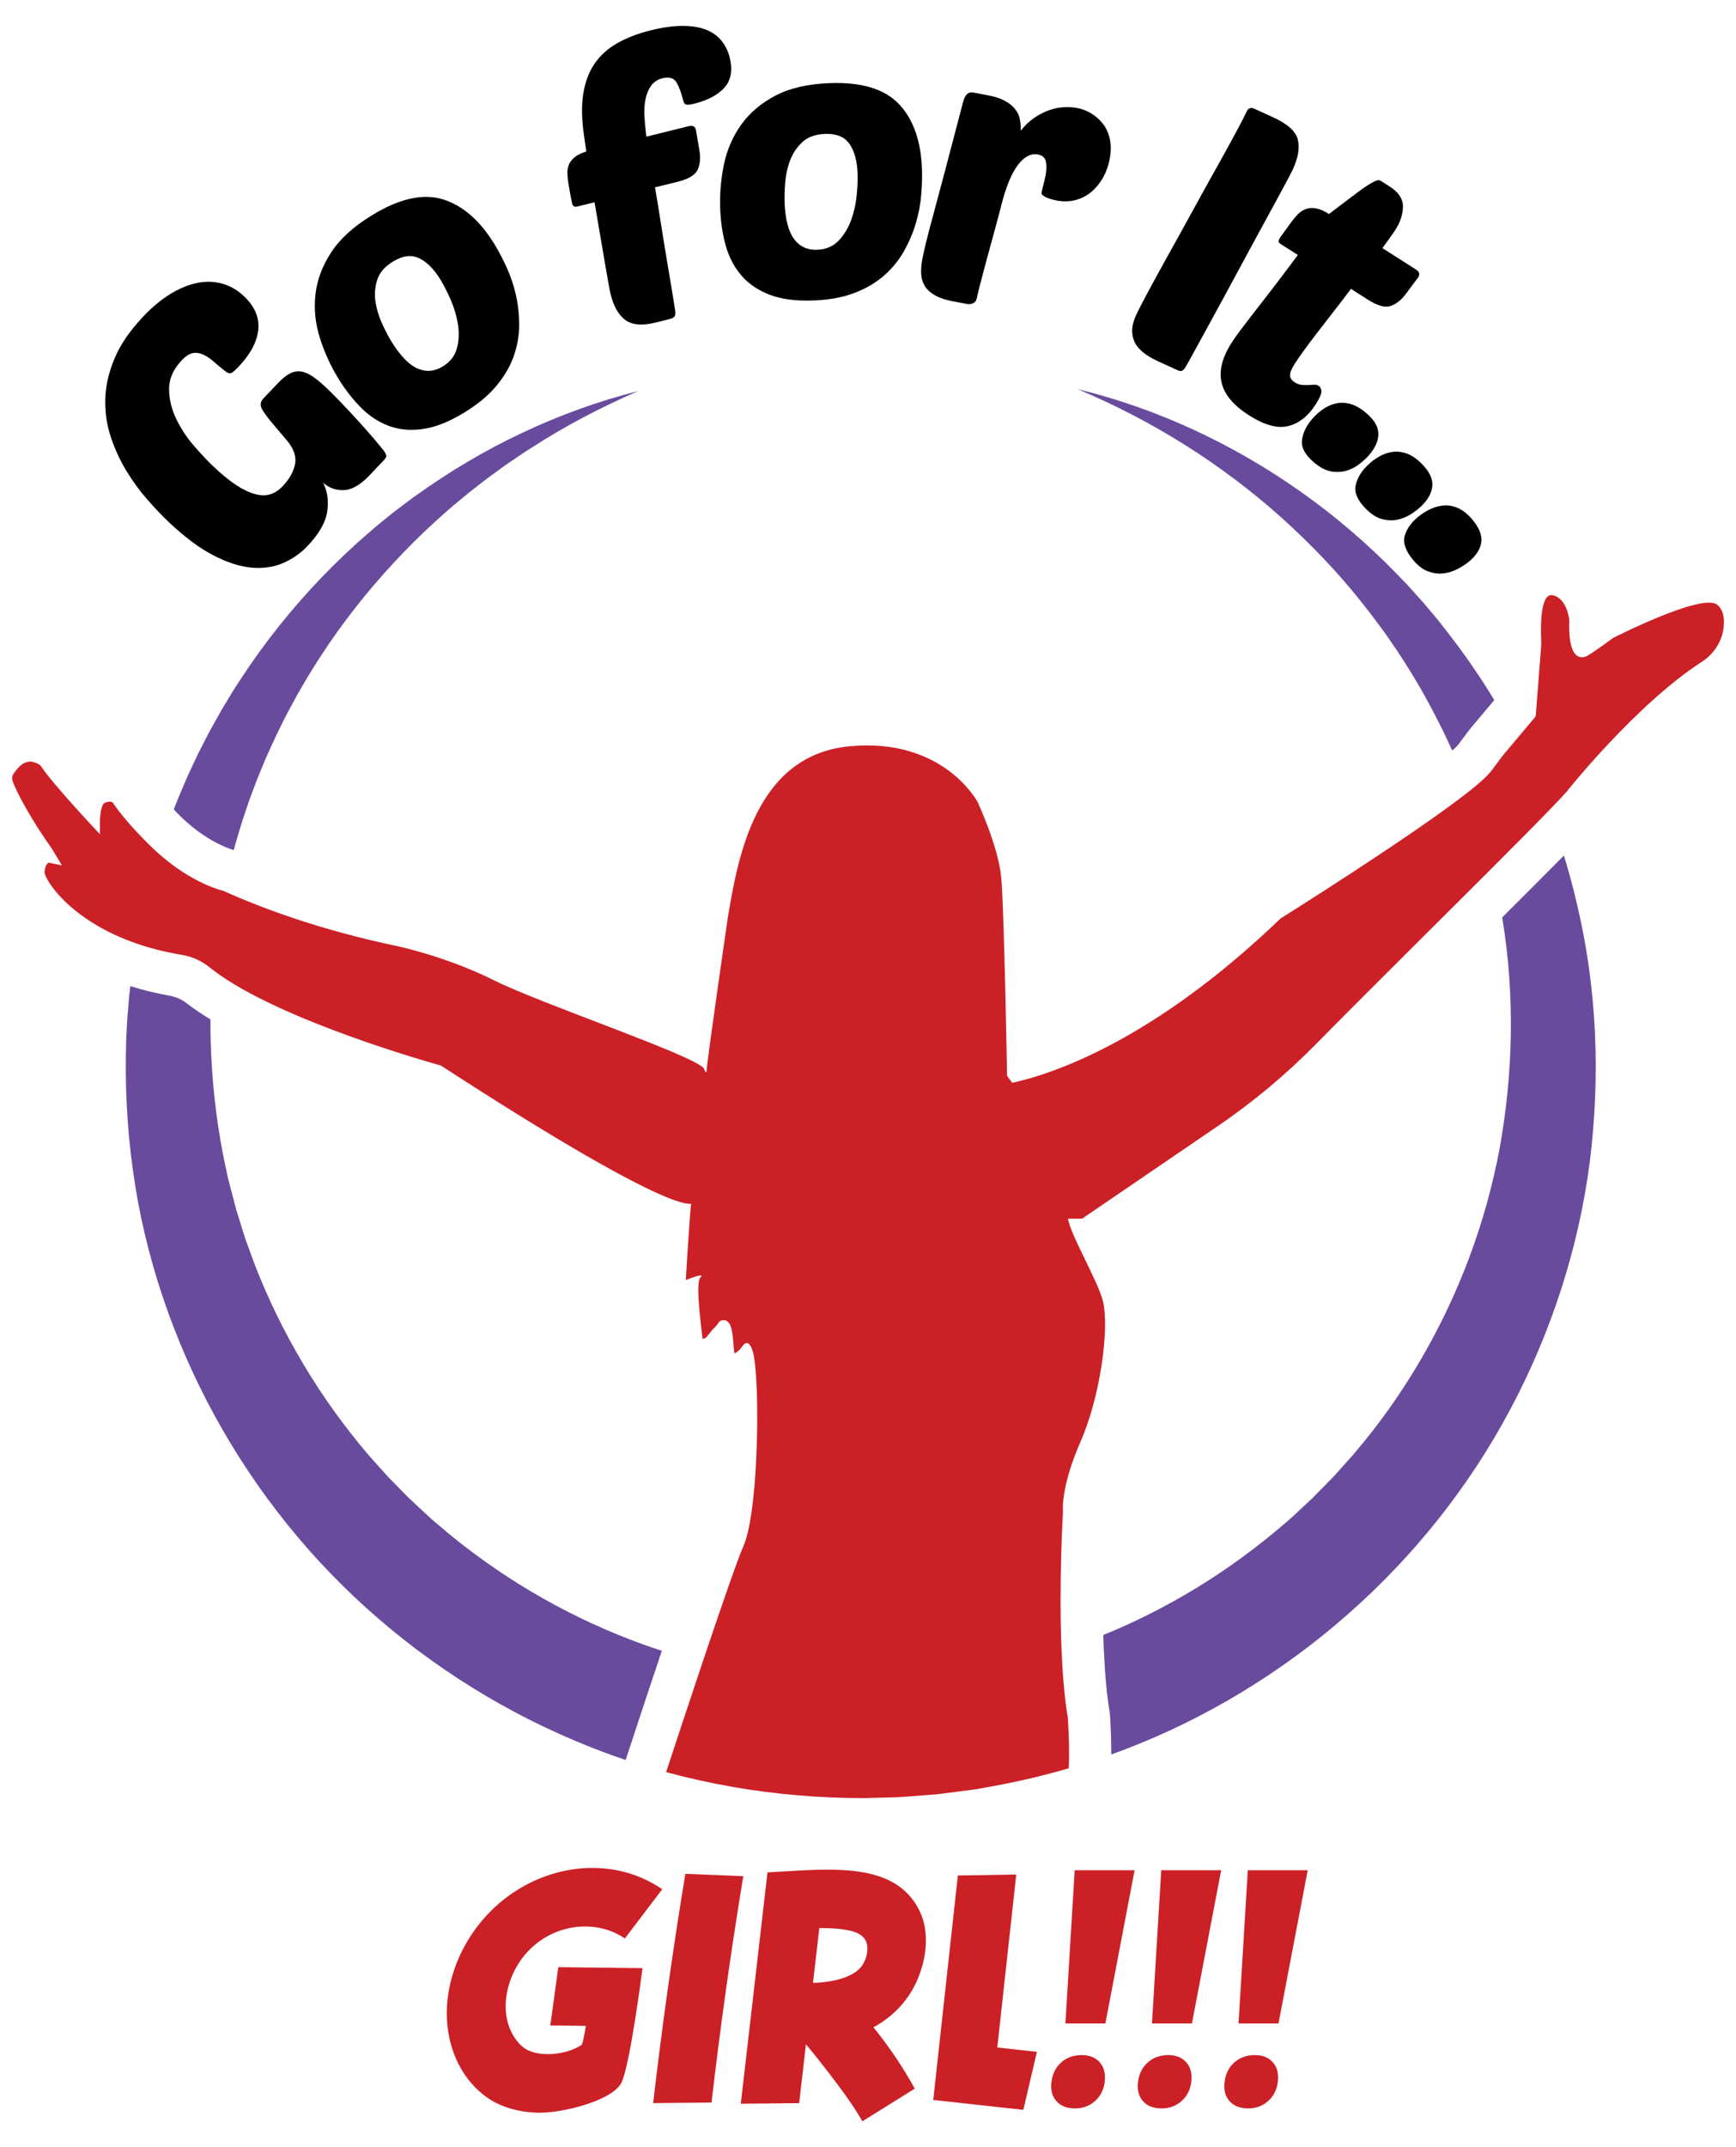 <?xml version="1.0" encoding="utf-8"?>
<!-- Generator: Adobe Illustrator 24.1.1, SVG Export Plug-In . SVG Version: 6.00 Build 0)  -->
<svg version="1.1" id="Layer_1" xmlns="http://www.w3.org/2000/svg" xmlns:xlink="http://www.w3.org/1999/xlink" x="0px" y="0px"
	 viewBox="0 0 576 712" style="enable-background:new 0 0 576 712;" xml:space="preserve">
<style type="text/css">
	.st0{fill:#694B9E;}
	.st1{fill:#CC2027;}
	.st2{fill:#010101;}
</style>
<g>
	<g>
		<g>
			<path class="st0" d="M57.66,268.39c0.85-2.2,1.74-4.39,2.67-6.56l2.1-4.88l2.25-4.8l1.13-2.4l1.21-2.35l2.42-4.71l2.58-4.63
				l1.29-2.3c0.45-0.77,0.91-1.52,1.36-2.28l2.73-4.5c0.93-1.5,1.92-2.95,2.88-4.43c7.72-11.75,16.53-22.71,26.15-32.8
				c4.86-5.01,9.84-9.86,15.12-14.38c2.59-2.32,5.28-4.5,7.99-6.68c1.33-1.1,2.75-2.11,4.12-3.16c1.39-1.03,2.74-2.11,4.16-3.09
				c11.24-8.05,23.1-15.13,35.51-20.94c12.37-5.85,25.25-10.51,38.37-13.81c-12.4,5.4-24.35,11.63-35.55,18.92
				c-2.84,1.74-5.56,3.69-8.31,5.54c-1.36,0.95-2.69,1.95-4.03,2.92c-1.34,0.98-2.7,1.95-3.99,2.99l-3.92,3.06
				c-1.3,1.03-2.55,2.11-3.83,3.15c-2.58,2.07-5.02,4.33-7.49,6.51c-19.48,17.81-35.86,38.64-48.05,61.49
				c-3.12,5.68-5.83,11.55-8.46,17.44l-1.84,4.47l-0.92,2.23l-0.85,2.26l-1.69,4.51l-1.54,4.57c-1.08,3.02-1.91,6.13-2.86,9.19
				c-0.28,0.96-0.54,1.94-0.79,2.92c-0.11-0.04-0.23-0.07-0.36-0.1c-0.35-0.1-7.27-2.03-15.37-9.24
				C60.4,271.25,59,269.86,57.66,268.39"/>
			<path class="st0" d="M425.02,171.49c-19.7-17.58-42.56-32.01-67.52-42.46c26.31,6.38,51.61,18.13,74.17,34.09
				c11.29,7.98,21.91,17.03,31.63,27.03c1.21,1.25,2.44,2.49,3.64,3.76l3.5,3.89l1.76,1.95l1.69,2.01l3.37,4.03
				c4.34,5.49,8.61,11.06,12.49,16.92c2.11,3.08,4.12,6.23,6.04,9.44l-7.45,8.87c-1.13,1.34-2.07,2.64-2.91,3.78
				c-0.75,1.03-1.45,2-1.97,2.56c-0.17,0.18-0.64,0.66-1.62,1.51c-0.51-1.13-1.05-2.24-1.57-3.38c-0.7-1.45-1.34-2.94-2.1-4.36
				c-1.47-2.88-2.9-5.78-4.49-8.6c-3.05-5.73-6.51-11.22-10.06-16.67l-2.77-4.02l-1.39-2.01l-1.45-1.96l-2.92-3.93
				c-0.99-1.3-2.02-2.56-3.03-3.86C443.97,189.8,434.82,180.32,425.02,171.49"/>
			<path class="st0" d="M213.77,545.41c1.93,0.7,3.87,1.35,5.83,1.99c-5.82,17.33-11.29,34.01-11.9,35.88
				c-0.03,0.11-0.06,0.21-0.1,0.32c-2.28-0.76-4.55-1.56-6.8-2.39c-13.69-5.11-26.95-11.38-39.51-18.82
				c-12.56-7.43-24.47-15.93-35.49-25.45c-22.12-18.96-40.6-41.99-54.53-67.41c-13.89-25.42-23.35-53.27-27.21-81.8
				c-2-14.26-2.65-28.64-2.19-42.93l0.26-5.36c0.09-1.77,0.28-3.56,0.41-5.34c0.16-1.78,0.26-3.56,0.49-5.34l0.21-1.77
				c4.18,1.32,8.55,2.38,13.1,3.2c2.08,0.38,4.04,1.27,5.71,2.57l0.03,0.02c2.35,1.8,4.96,3.56,7.76,5.26
				c-0.02,0.76-0.02,1.52-0.02,2.28l0.09,4.76c0.33,12.7,1.69,25.3,4.08,37.67l0.96,4.63c0.34,1.54,0.61,3.1,1.04,4.6l2.38,9.12
				l2.8,9c0.22,0.75,0.51,1.48,0.78,2.22l0.82,2.21l1.61,4.42c4.5,11.7,10.04,22.97,16.45,33.69c6.41,10.73,13.75,20.86,21.86,30.32
				l6.24,6.94l6.55,6.66c2.24,2.15,4.56,4.23,6.83,6.36c1.11,1.09,2.33,2.03,3.52,3.05l3.56,3
				C168.62,524.69,190.48,537.09,213.77,545.41"/>
			<path class="st0" d="M527.46,385.49c-3.73,28.54-12.81,56.49-26.45,82.04c-13.64,25.59-32.04,48.68-53.94,67.87
				c-10.92,9.63-22.73,18.26-35.21,25.81c-12.48,7.56-25.66,14-39.34,19.16c-1.26,0.48-2.53,0.95-3.8,1.4
				c0.02-6.07-0.36-12.15-0.42-13c-0.03-0.48-0.09-0.94-0.17-1.41c-0.91-5.41-1.55-12.41-1.91-20.79c-0.06-1.47-0.11-2.94-0.15-4.42
				c9.21-3.72,18.14-8.16,26.76-13.13c10.73-6.21,20.91-13.37,30.46-21.32c2.37-2,4.79-3.96,7.02-6.13l3.42-3.18
				c0.57-0.53,1.15-1.05,1.71-1.59l1.63-1.67l3.27-3.32c1.09-1.11,2.21-2.2,3.22-3.38l3.11-3.48l1.56-1.73
				c0.52-0.58,1.05-1.15,1.52-1.77c8.09-9.49,15.3-19.73,21.6-30.51c12.63-21.57,21.58-45.36,26.23-70.15
				c4.47-24.79,5.07-50.56,0.98-75.75l-0.14-0.83c2.25-2.24,4.46-4.44,6.58-6.56c5.74-5.73,10.28-10.3,13.9-13.97
				c1.67,5.43,3.15,10.93,4.43,16.48C529.89,327.96,531.05,356.96,527.46,385.49"/>
		</g>
		<g>
			<path class="st1" d="M572,206.59c-0.08,5.19-2.88,9.97-7.24,12.79c-22.06,14.25-45.02,43.21-45.02,43.21
				c-1.16,1.32-3.22,3.5-5.95,6.32c-4.61,4.76-11.17,11.36-18.67,18.86c-18.73,18.73-43.37,43.09-58.41,58.38
				c-9.95,10.1-20.86,19.22-32.57,27.2c-16.85,11.49-39.46,26.9-45.1,30.75h-4.66c0.75,5.46,10.09,20.86,11.65,27.66
				c1.95,8.46-0.65,30.57-7.48,46.19c-6.83,15.62-5.86,23.43-5.86,23.43s-1.41,23.43-0.47,45.78c0.34,8.02,0.98,15.91,2.1,22.53
				c0,0,0.66,10.03,0.27,16.67c-7.99,2.33-16.09,4.25-24.26,5.77l-5.39,0.98l-1.35,0.24l-1.36,0.18l-2.72,0.35l-5.44,0.7l-2.72,0.34
				c-0.9,0.11-1.82,0.15-2.73,0.23c-3.64,0.27-7.28,0.6-10.93,0.81l-10.95,0.29c-14.6,0.01-29.21-1.22-43.62-3.71
				c-7.43-1.31-14.82-2.94-22.1-4.91c1.46-4.47,6.67-20.31,12.07-36.39c5.65-16.82,11.52-33.91,13.55-38.48
				c4.76-10.75,5.43-47.62,3.81-60.91c-0.2-1.69-0.44-3-0.71-3.83c-0.34-1-0.67-1.68-1.01-2.11c-0.2-0.26-0.41-0.42-0.61-0.5
				c-0.69-0.29-1.36,0.34-1.96,1.23c-0.63,0.92-1.49,1.65-2.46,2.19l-0.01,0.01c-0.6-3.27-0.13-10.77-3.31-11.06
				c-0.06-0.01-0.13-0.01-0.19-0.01c-0.21,0-0.39,0.01-0.57,0.04c-0.61,0.11-0.99,0.4-1.23,0.8c-0.53,0.85-1.24,1.59-1.96,2.28
				l-2,2.49c-0.37,0.35-0.86,0.55-1.37,0.55h-0.01c0.22-0.02-2.63-18.37-0.67-20.32c0.5-0.5,0.42-0.69,0.04-0.69
				c-0.6,0-1.98,0.46-3.11,0.88l-1.77,0.67c0.03-0.39,0.28-4.6,0.59-9.49c0.39-5.96,0.85-12.93,1.12-15.28
				c0.03-0.24,0.07-0.41,0.1-0.5c-1-0.19-7.5,3.19-83.05-45.86c0,0-53.31-14.6-75.66-31.71c-0.36-0.28-0.72-0.56-1.07-0.84
				c-2.65-2.14-5.8-3.59-9.16-4.14c-5.63-0.93-10.66-2.23-15.13-3.78c-22.47-7.78-30.75-21.63-30.5-23.85
				c0.34-2.83,1.42-2.96,1.42-2.96l4.36,0.9l-3.39-5.59c-6.91-9.69-11.8-18.91-13-22.4c-0.29-0.85-0.14-1.79,0.39-2.51
				c2.46-3.32,3.59-3.73,5.4-3.92c0.81-0.08,3.16,0.77,3.59,1.44c3.83,5.96,19.6,22.64,19.6,22.64v-4.55
				c0.21-3.34,0.63-5.58,1.91-5.99c2.46-0.78,2.7,0.6,2.7,0.6c3.97,5.7,10.83,12.77,14.8,16.3c11.5,10.24,21.49,12.4,21.49,12.4
				l0.02,0.01c0.04,0.02,0.08,0.04,0.12,0.06c0.05,0.02,0.1,0.04,0.15,0.06c13.28,5.95,32.35,12.97,57.8,18.3
				c0,0,16.1,3.42,31.71,11.23c15.62,7.8,65.22,24.48,69.62,29.12c0,0,1.02,2.72,1.02,0.53c0-2.19,6.95-50.14,6.95-50.14
				c3.42-20.49,9.27-54.16,40.51-57.09c31.22-2.94,42.45,18.54,42.45,18.54s6.83,14.64,7.8,24.89c0.98,10.25,1.95,65.87,1.95,65.87
				l1.72,2.3c13.74-3.02,47-14.13,89.05-54.52c0,0,44.15-27.62,62.48-42.1c2.76-2.19,4.93-4.07,6.28-5.51
				c1.99-2.14,3.5-4.67,5.38-6.91l4.06-4.83l6.19-7.36c0.14-0.17,0.22-0.37,0.25-0.59l1.77-22.66c0.06-0.68,0.07-1.36,0.04-2.04
				c-0.18-3.59-0.48-15.9,3.69-15.18c4.88,0.85,5.63,8.22,5.63,8.22c-0.64,16.27,6.08,11.82,6.08,11.82
				c2.28-1.3,8.46-5.85,8.46-5.85s29.28-14.96,34.48-11.06C571.48,201.84,572.04,204.15,572,206.59"/>
		</g>
		<g>
			<path class="st1" d="M206.13,690.72c-3.22,5.97-19.43,9.85-26.86,9.85c-6.9,0-13.47-1.85-18.4-5.58
				c-6.46-4.88-10.78-12.45-12.16-21.32c-2.5-16.04,5.27-33.93,19.36-44.51c15.9-11.95,36.66-13.03,51.66-2.69l-12.41,16.33
				c-8.32-5.74-20.15-5.23-28.76,1.24c-8.84,6.64-11.67,17.29-10.56,24.38c0.7,4.47,2.84,8.35,5.87,10.64
				c4.17,3.15,13.57,2.62,19.03-0.91c0.58-0.37,1.35-5.83,1.5-6.37l-11.81-0.14l2.65-19.34l27.95,0.33
				C213.18,652.64,209,685.41,206.13,690.72"/>
			<path class="st1" d="M246.63,622.13c-4.1,24.79-7.65,50.05-10.55,75.07l-19.37,0.18c2.94-25.34,6.54-50.91,10.69-76.02
				L246.63,622.13z"/>
			<path class="st1" d="M289.81,672.24c5.12,6.34,9.73,13.13,13.7,20.34l-17.38,10.84c-4.97-9.02-18.49-25.3-18.72-25.53l-2.25,19.5
				l-19.37,0.2l8.86-76.71l9.26-0.54c17.77-1.04,34.28-0.81,41.2,13.3c3.16,6.44,2.74,15.3-1.11,23.7
				C300.87,664.11,295.74,669.02,289.81,672.24 M271.85,639.34l-2.1,18.17c0,0,13.1,0,16.65-6.31c1.93-3.43,1.46-6.4,0.95-7.44
				C286.24,641.5,284,639.35,271.85,639.34"/>
			<polygon class="st1" points="330.9,678.94 344.04,680.39 339.54,699.62 309.65,696.34 317.81,621.9 337.19,621.59 			"/>
			<path class="st1" d="M356.71,699.14c-2.73,0-4.8-0.81-6.21-2.43c-1.42-1.62-1.96-3.72-1.64-6.3c0.34-2.72,1.42-4.9,3.25-6.52
				c1.82-1.62,4.1-2.43,6.82-2.43c2.58,0,4.57,0.81,5.99,2.43c1.41,1.62,1.95,3.79,1.61,6.52c-0.32,2.58-1.4,4.68-3.22,6.3
				C361.49,698.33,359.29,699.14,356.71,699.14 M356.58,620.16h19.88l-9.7,50.81h-13.26L356.58,620.16z"/>
			<path class="st1" d="M385.43,699.14c-2.73,0-4.8-0.81-6.21-2.43c-1.42-1.62-1.96-3.72-1.64-6.3c0.34-2.72,1.42-4.9,3.25-6.52
				c1.82-1.62,4.1-2.43,6.82-2.43c2.58,0,4.57,0.81,5.99,2.43c1.42,1.62,1.95,3.79,1.61,6.52c-0.32,2.58-1.4,4.68-3.22,6.3
				C390.21,698.33,388.01,699.14,385.43,699.14 M385.3,620.16h19.88l-9.7,50.81h-13.26L385.3,620.16z"/>
			<path class="st1" d="M414.15,699.14c-2.73,0-4.8-0.81-6.21-2.43c-1.42-1.62-1.96-3.72-1.64-6.3c0.34-2.72,1.42-4.9,3.25-6.52
				c1.82-1.62,4.1-2.43,6.82-2.43c2.58,0,4.57,0.81,5.99,2.43c1.41,1.62,1.95,3.79,1.61,6.52c-0.32,2.58-1.4,4.68-3.22,6.3
				C418.93,698.33,416.73,699.14,414.15,699.14 M414.02,620.16h19.88l-9.7,50.81h-13.26L414.02,620.16z"/>
		</g>
		<g>
			<path class="st2" d="M127.4,152.56c0.52-0.55,0.78-1,0.77-1.36c-0.01-0.36-0.23-0.85-0.66-1.5c-0.55-0.76-1.61-2.05-3.17-3.89
				c-1.56-1.83-3.3-3.81-5.22-5.93c-1.92-2.12-3.84-4.18-5.76-6.19c-1.92-2-3.49-3.58-4.7-4.74c-1.76-1.68-3.34-3.01-4.73-3.98
				c-1.39-0.98-2.71-1.57-3.96-1.77c-1.25-0.21-2.5,0-3.73,0.63c-1.23,0.63-2.57,1.7-4.02,3.22l-4.78,5.02
				c-1.1,1.16-1.23,2.42-0.4,3.8c0.84,1.38,2.05,3,3.64,4.86l4.59,5.41c2.26,2.74,3.13,5.36,2.6,7.87c-0.53,2.51-1.9,4.92-4.1,7.23
				c-1.22,1.28-2.55,2.16-3.99,2.64c-1.44,0.48-3.12,0.48-5.04-0.01c-1.91-0.49-4.03-1.49-6.36-3.01c-2.32-1.52-4.95-3.67-7.86-6.45
				c-1.76-1.68-3.82-3.87-6.17-6.58c-2.35-2.7-4.31-5.67-5.87-8.9c-1.56-3.23-2.36-6.54-2.38-9.92c-0.02-3.38,1.38-6.57,4.22-9.55
				c1.39-1.46,2.68-2.26,3.86-2.41c1.18-0.15,2.36,0.08,3.54,0.67c1.17,0.6,2.32,1.4,3.44,2.41c1.12,1.01,2.29,1.98,3.5,2.9
				c0.73,0.58,1.33,0.83,1.8,0.76c0.47-0.07,1.35-0.77,2.62-2.11c4-4.2,6.2-8.3,6.61-12.32c0.41-4.02-1.15-7.71-4.68-11.07
				c-2.19-2.09-4.61-3.5-7.28-4.23c-2.66-0.74-5.43-0.82-8.29-0.24c-2.87,0.58-5.81,1.78-8.82,3.6c-3.01,1.83-6,4.29-8.95,7.39
				c-4.52,4.74-7.75,9.44-9.68,14.09c-1.94,4.65-2.96,9.16-3.06,13.53c-0.1,4.37,0.52,8.56,1.86,12.56
				c1.35,4.01,3.07,7.74,5.17,11.19c2.1,3.45,4.39,6.59,6.87,9.41c2.47,2.82,4.75,5.22,6.81,7.19c5.41,5.16,10.45,8.94,15.11,11.35
				c4.66,2.41,8.93,3.78,12.8,4.1c3.87,0.32,7.35-0.19,10.43-1.55c3.08-1.35,5.76-3.21,8.02-5.59c3.88-4.07,6.07-7.93,6.58-11.57
				c0.5-3.64,0.04-6.77-1.39-9.41c2.06,1.73,4.4,2.54,7.01,2.41c2.61-0.12,5.42-1.77,8.43-4.93L127.4,152.56z"/>
		</g>
		<path class="st2" d="M139.08,85.63c2.57,1.23,4.95,3.64,7.14,7.23c1.01,1.65,2.09,3.79,3.26,6.42c1.17,2.63,1.98,5.34,2.44,8.11
			c0.46,2.77,0.37,5.44-0.29,8c-0.65,2.56-2.23,4.61-4.74,6.14c-2.8,1.71-5.62,1.91-8.49,0.6c-2.86-1.3-5.74-4.32-8.62-9.05
			c-0.92-1.51-1.92-3.43-3-5.77c-1.08-2.34-1.81-4.75-2.19-7.22c-0.38-2.47-0.19-4.9,0.57-7.29c0.76-2.38,2.5-4.4,5.23-6.07
			C133.61,84.77,136.51,84.4,139.08,85.63z M164.74,127.91c2.63-3.18,4.54-6.46,5.73-9.84c1.18-3.38,1.78-6.79,1.79-10.24
			c0.01-3.45-0.35-6.77-1.07-9.97c-0.72-3.2-1.74-6.24-3.06-9.13c-1.32-2.89-2.66-5.44-4.01-7.66
			c-4.86-7.96-10.59-12.95-17.18-14.97c-6.6-2.02-14.41-0.28-23.45,5.23c-6.17,3.76-10.71,7.89-13.63,12.38
			c-2.92,4.49-4.65,9.11-5.19,13.87c-0.54,4.76-0.07,9.52,1.4,14.27c1.48,4.76,3.53,9.29,6.15,13.59c2.28,3.73,4.8,6.98,7.58,9.76
			c2.78,2.78,5.88,4.8,9.3,6.06c3.42,1.26,7.19,1.59,11.31,0.99c4.11-0.59,8.65-2.4,13.59-5.42
			C158.53,134.06,162.1,131.09,164.74,127.91z"/>
		<g>
			<path class="st2" d="M224.78,60.29c3.67-0.91,5.91-2.26,6.72-4.06c0.81-1.8,0.99-3.94,0.55-6.43l-1.14-6.73
				c-0.28-1.14-1.08-1.55-2.38-1.23l-14.07,3.47c-0.28-2.18-0.49-4.33-0.62-6.46c-0.14-2.13-0.03-4.08,0.31-5.85
				c0.34-1.77,0.96-3.29,1.86-4.55c0.9-1.26,2.16-2.09,3.8-2.5c2.2-0.54,3.74-0.1,4.61,1.33c0.87,1.43,1.64,3.49,2.3,6.18
				c0.18,0.73,0.52,1.15,1.02,1.24c0.5,0.09,1.36-0.01,2.58-0.31c4.48-1.11,7.83-2.89,10.04-5.33c2.21-2.45,2.79-5.79,1.74-10.03
				c-0.5-2.04-1.39-3.85-2.64-5.45c-1.26-1.59-2.95-2.82-5.06-3.68c-2.12-0.86-4.71-1.3-7.79-1.32c-3.08-0.02-6.65,0.48-10.73,1.48
				c-4.16,1.03-7.81,2.43-10.97,4.2c-3.15,1.77-5.68,4.04-7.6,6.81c-1.91,2.77-3.18,6.13-3.8,10.09c-0.62,3.96-0.52,8.65,0.3,14.07
				l0.72,5.01c-1.69,0.51-3,1.15-3.93,1.94c-0.93,0.79-1.56,1.64-1.9,2.55c-0.34,0.91-0.49,1.89-0.44,2.96
				c0.05,1.07,0.15,2.1,0.31,3.1c0.22,1.24,0.45,2.51,0.68,3.79c0.23,1.29,0.43,2.25,0.59,2.9c0.22,0.9,0.78,1.23,1.68,1.01
				l5.75-1.42c0.58,3.4,1.16,6.81,1.74,10.21c0.58,3.4,1.11,6.5,1.58,9.28c0.47,2.78,0.89,5.17,1.25,7.15
				c0.36,1.99,0.6,3.23,0.72,3.71c1.03,4.16,2.67,7.06,4.94,8.71c2.27,1.65,5.6,1.93,10,0.84l4.4-1.09c1.06-0.26,1.71-0.6,1.96-1
				c0.24-0.41,0.29-1.11,0.13-2.11c-0.02-0.08-0.14-0.83-0.36-2.25c-0.22-1.42-0.51-3.2-0.87-5.36c-0.36-2.16-0.78-4.65-1.26-7.47
				c-0.48-2.82-0.96-5.71-1.43-8.67c-0.47-2.95-0.94-5.89-1.4-8.8c-0.46-2.91-0.91-5.61-1.35-8.1L224.78,60.29z"/>
			<path class="st2" d="M281.83,47.69c1.64,2.33,2.55,5.6,2.71,9.79c0.07,1.93-0.02,4.33-0.29,7.2c-0.27,2.87-0.88,5.62-1.83,8.26
				c-0.95,2.64-2.33,4.92-4.15,6.84c-1.82,1.92-4.2,2.93-7.13,3.05c-3.27,0.12-5.84-1.08-7.7-3.61c-1.86-2.53-2.9-6.57-3.11-12.11
				c-0.07-1.76,0-3.93,0.19-6.5c0.2-2.57,0.73-5.03,1.61-7.37c0.88-2.34,2.23-4.37,4.05-6.08c1.83-1.71,4.33-2.62,7.52-2.75
				C277.48,44.26,280.19,45.36,281.83,47.69z M283.59,97.11c3.85-1.49,7.12-3.42,9.8-5.79c2.68-2.37,4.87-5.06,6.56-8.07
				c1.69-3.01,3-6.08,3.93-9.23c0.93-3.14,1.53-6.3,1.78-9.46c0.26-3.16,0.34-6.04,0.24-8.65c-0.36-9.32-2.92-16.47-7.69-21.46
				c-4.77-4.99-12.44-7.28-23.02-6.88c-7.22,0.28-13.2,1.66-17.93,4.15c-4.74,2.49-8.5,5.68-11.3,9.57
				c-2.79,3.89-4.71,8.27-5.74,13.14c-1.03,4.87-1.45,9.83-1.26,14.86c0.17,4.36,0.78,8.44,1.85,12.22
				c1.07,3.78,2.79,7.06,5.17,9.83c2.37,2.77,5.5,4.9,9.38,6.39c3.88,1.49,8.72,2.13,14.51,1.91
				C275.17,99.45,279.74,98.6,283.59,97.11z"/>
			<path class="st2" d="M357.01,66.3c1.94-0.54,3.67-1.45,5.19-2.75c1.52-1.3,2.8-2.88,3.83-4.73c1.03-1.86,1.75-3.9,2.17-6.13
				c0.46-2.48,0.47-4.7,0.02-6.66c-0.45-1.96-1.22-3.64-2.33-5.05c-1.11-1.4-2.41-2.54-3.91-3.42c-1.5-0.88-3.04-1.46-4.61-1.75
				c-1.32-0.25-2.8-0.33-4.44-0.25c-1.64,0.08-3.28,0.41-4.93,1.01c-1.65,0.59-3.28,1.44-4.9,2.55c-1.62,1.11-3.1,2.52-4.44,4.24
				c0.06-1.27-0.02-2.52-0.26-3.76c-0.24-1.24-0.77-2.39-1.6-3.44c-0.83-1.05-1.98-1.97-3.46-2.76c-1.48-0.79-3.37-1.4-5.68-1.83
				l-4.83-0.9c-1.57-0.29-2.66,0.74-3.27,3.11c-2.35,8.96-4.33,16.47-5.92,22.54c-1.6,6.07-2.94,11.07-4.01,15.02
				c-1.08,3.94-1.89,7.04-2.43,9.29c-0.55,2.25-0.93,3.99-1.17,5.23c-0.35,1.9-0.48,3.61-0.38,5.12c0.1,1.51,0.54,2.85,1.3,4.02
				c0.76,1.17,1.9,2.17,3.41,3.01c1.51,0.84,3.54,1.49,6.11,1.97l4.46,0.83c0.66,0.12,1.32,0.03,1.97-0.27
				c0.65-0.3,1.06-0.87,1.21-1.7c0.14-0.74,0.51-2.3,1.12-4.66c0.61-2.36,1.33-5.07,2.15-8.12c0.82-3.05,1.69-6.22,2.6-9.51
				c0.91-3.29,1.69-6.24,2.35-8.85c1.53-5.95,3.34-10.29,5.43-13.02c2.09-2.73,4.29-3.88,6.6-3.45c1.49,0.28,2.37,1.04,2.65,2.29
				c0.28,1.25,0.25,2.78-0.09,4.6c-0.18,0.99-0.4,1.93-0.65,2.83c-0.25,0.89-0.48,1.88-0.68,2.95c-0.06,0.33,0.09,0.64,0.47,0.92
				c0.37,0.28,0.84,0.54,1.39,0.77c0.55,0.23,1.14,0.43,1.75,0.58c0.61,0.16,1.17,0.28,1.66,0.37
				C353.03,66.9,355.07,66.83,357.01,66.3z"/>
		</g>
		<path class="st2" d="M390.64,122.73c0.69,0.31,1.21,0.39,1.56,0.23c0.35-0.16,0.7-0.53,1.06-1.11c0.28-0.42,0.98-1.65,2.1-3.68
			c1.11-2.03,2.5-4.56,4.16-7.59c1.66-3.03,3.51-6.41,5.54-10.14c2.03-3.73,4.1-7.57,6.22-11.49c2.12-3.93,4.19-7.76,6.22-11.49
			c2.03-3.73,3.88-7.11,5.54-10.14c1.66-3.03,3.02-5.55,4.08-7.56c1.06-2.01,1.67-3.2,1.85-3.59c1.78-3.9,2.32-7.2,1.63-9.92
			c-0.7-2.72-3.37-5.14-8.03-7.28l-6.3-2.88c-1.22-0.56-2.1-0.27-2.62,0.88c-0.59,1.3-1.81,3.65-3.64,7.06
			c-1.84,3.41-4.01,7.36-6.52,11.84c-2.51,4.48-5.17,9.27-7.96,14.37c-2.79,5.1-5.46,9.92-8.01,14.49
			c-2.55,4.56-4.78,8.64-6.71,12.24c-1.92,3.6-3.23,6.16-3.93,7.69c-1.43,3.13-1.62,5.96-0.55,8.48c1.06,2.52,3.73,4.76,8.01,6.71
			L390.64,122.73z"/>
		<path class="st2" d="M453.88,99.38c3.19,2.03,5.71,2.72,7.57,2.07c1.86-0.66,3.54-2,5.04-4.03l4.08-5.47
			c0.63-0.99,0.38-1.85-0.75-2.57l-11.15-7.11c1.97-2.63,3.41-4.65,4.32-6.06c1.63-2.55,2.46-5.11,2.5-7.67
			c0.04-2.56-1.43-4.79-4.4-6.69l-3.08-1.96c-0.5-0.32-1.41-0.1-2.73,0.65c-1.33,0.75-2.84,1.75-4.53,3.01
			c-1.7,1.26-3.43,2.57-5.2,3.93c-1.77,1.36-3.3,2.52-4.61,3.48c-1.63-1.04-3.07-1.66-4.34-1.87c-1.26-0.21-2.39-0.13-3.37,0.24
			c-0.98,0.37-1.85,0.94-2.59,1.71c-0.74,0.77-1.44,1.6-2.1,2.47l-3.77,5.21c-0.32,0.5-0.5,0.9-0.55,1.22
			c-0.05,0.32,0.2,0.65,0.77,1.02l5.63,3.59c-3.56,4.8-6.58,8.8-9.07,12c-2.49,3.2-4.58,5.89-6.28,8.1c-1.7,2.2-3.07,4-4.1,5.38
			c-1.03,1.38-1.89,2.61-2.56,3.67c-3.12,4.89-4.21,9.3-3.28,13.22c0.93,3.93,3.94,7.52,9.04,10.77c5.17,3.3,9.54,4.49,13.11,3.58
			c3.57-0.91,6.6-3.31,9.08-7.21c1.31-2.05,1.93-3.5,1.87-4.34c-0.06-0.84-0.34-1.42-0.84-1.73c-0.5-0.32-1.03-0.46-1.6-0.42
			c-0.57,0.04-1.22,0.07-1.94,0.11c-0.72,0.04-1.46,0.02-2.2-0.06c-0.75-0.08-1.51-0.37-2.29-0.86c-0.99-0.63-1.51-1.38-1.55-2.26
			c-0.04-0.87,0.52-2.23,1.7-4.07c0.63-0.99,1.59-2.37,2.87-4.15c1.28-1.77,2.77-3.76,4.47-5.96c1.7-2.2,3.51-4.53,5.43-7
			c1.92-2.46,3.84-4.97,5.77-7.53L453.88,99.38z"/>
		<path class="st2" d="M447.92,133.92c-1.71-0.44-3.32-0.48-4.84-0.1c-1.52,0.37-2.95,1.04-4.29,2c-1.35,0.96-2.56,2.08-3.63,3.37
			c-1.89,2.26-2.94,4.57-3.18,6.95c-0.23,2.37,1.13,4.8,4.1,7.28c2,1.67,3.92,2.64,5.76,2.93c1.84,0.28,3.55,0.17,5.11-0.33
			c1.57-0.5,3-1.27,4.31-2.31c1.31-1.04,2.37-2.05,3.17-3.01c1.99-2.38,2.96-4.72,2.9-7.01c-0.06-2.29-1.44-4.57-4.15-6.83
			C451.39,135.34,449.63,134.36,447.92,133.92z"/>
		<path class="st2" d="M466.8,150.41c-1.66-0.6-3.26-0.79-4.81-0.56c-1.55,0.23-3.03,0.76-4.46,1.58c-1.43,0.82-2.74,1.83-3.93,3.01
			c-2.09,2.07-3.36,4.28-3.82,6.62c-0.46,2.34,0.67,4.89,3.39,7.63c1.83,1.85,3.65,3,5.46,3.46c1.81,0.45,3.52,0.51,5.12,0.16
			c1.61-0.35,3.11-0.98,4.51-1.89c1.4-0.91,2.55-1.81,3.44-2.7c2.21-2.19,3.39-4.42,3.55-6.71c0.16-2.28-1-4.68-3.49-7.19
			C470.11,152.15,468.46,151.01,466.8,150.41z"/>
		<g>
			<path class="st2" d="M484.04,168.61c-1.6-0.76-3.17-1.09-4.73-1.01c-1.56,0.08-3.09,0.47-4.59,1.16c-1.5,0.69-2.9,1.56-4.2,2.63
				c-2.27,1.86-3.75,3.94-4.42,6.23c-0.67,2.29,0.21,4.93,2.66,7.92c1.65,2.01,3.35,3.33,5.11,3.95c1.76,0.62,3.45,0.84,5.08,0.64
				c1.63-0.2,3.19-0.68,4.67-1.46c1.48-0.78,2.71-1.57,3.68-2.36c2.4-1.97,3.79-4.08,4.17-6.35c0.37-2.26-0.56-4.76-2.79-7.48
				C487.18,170.65,485.63,169.37,484.04,168.61z"/>
		</g>
	</g>
</g>
</svg>
